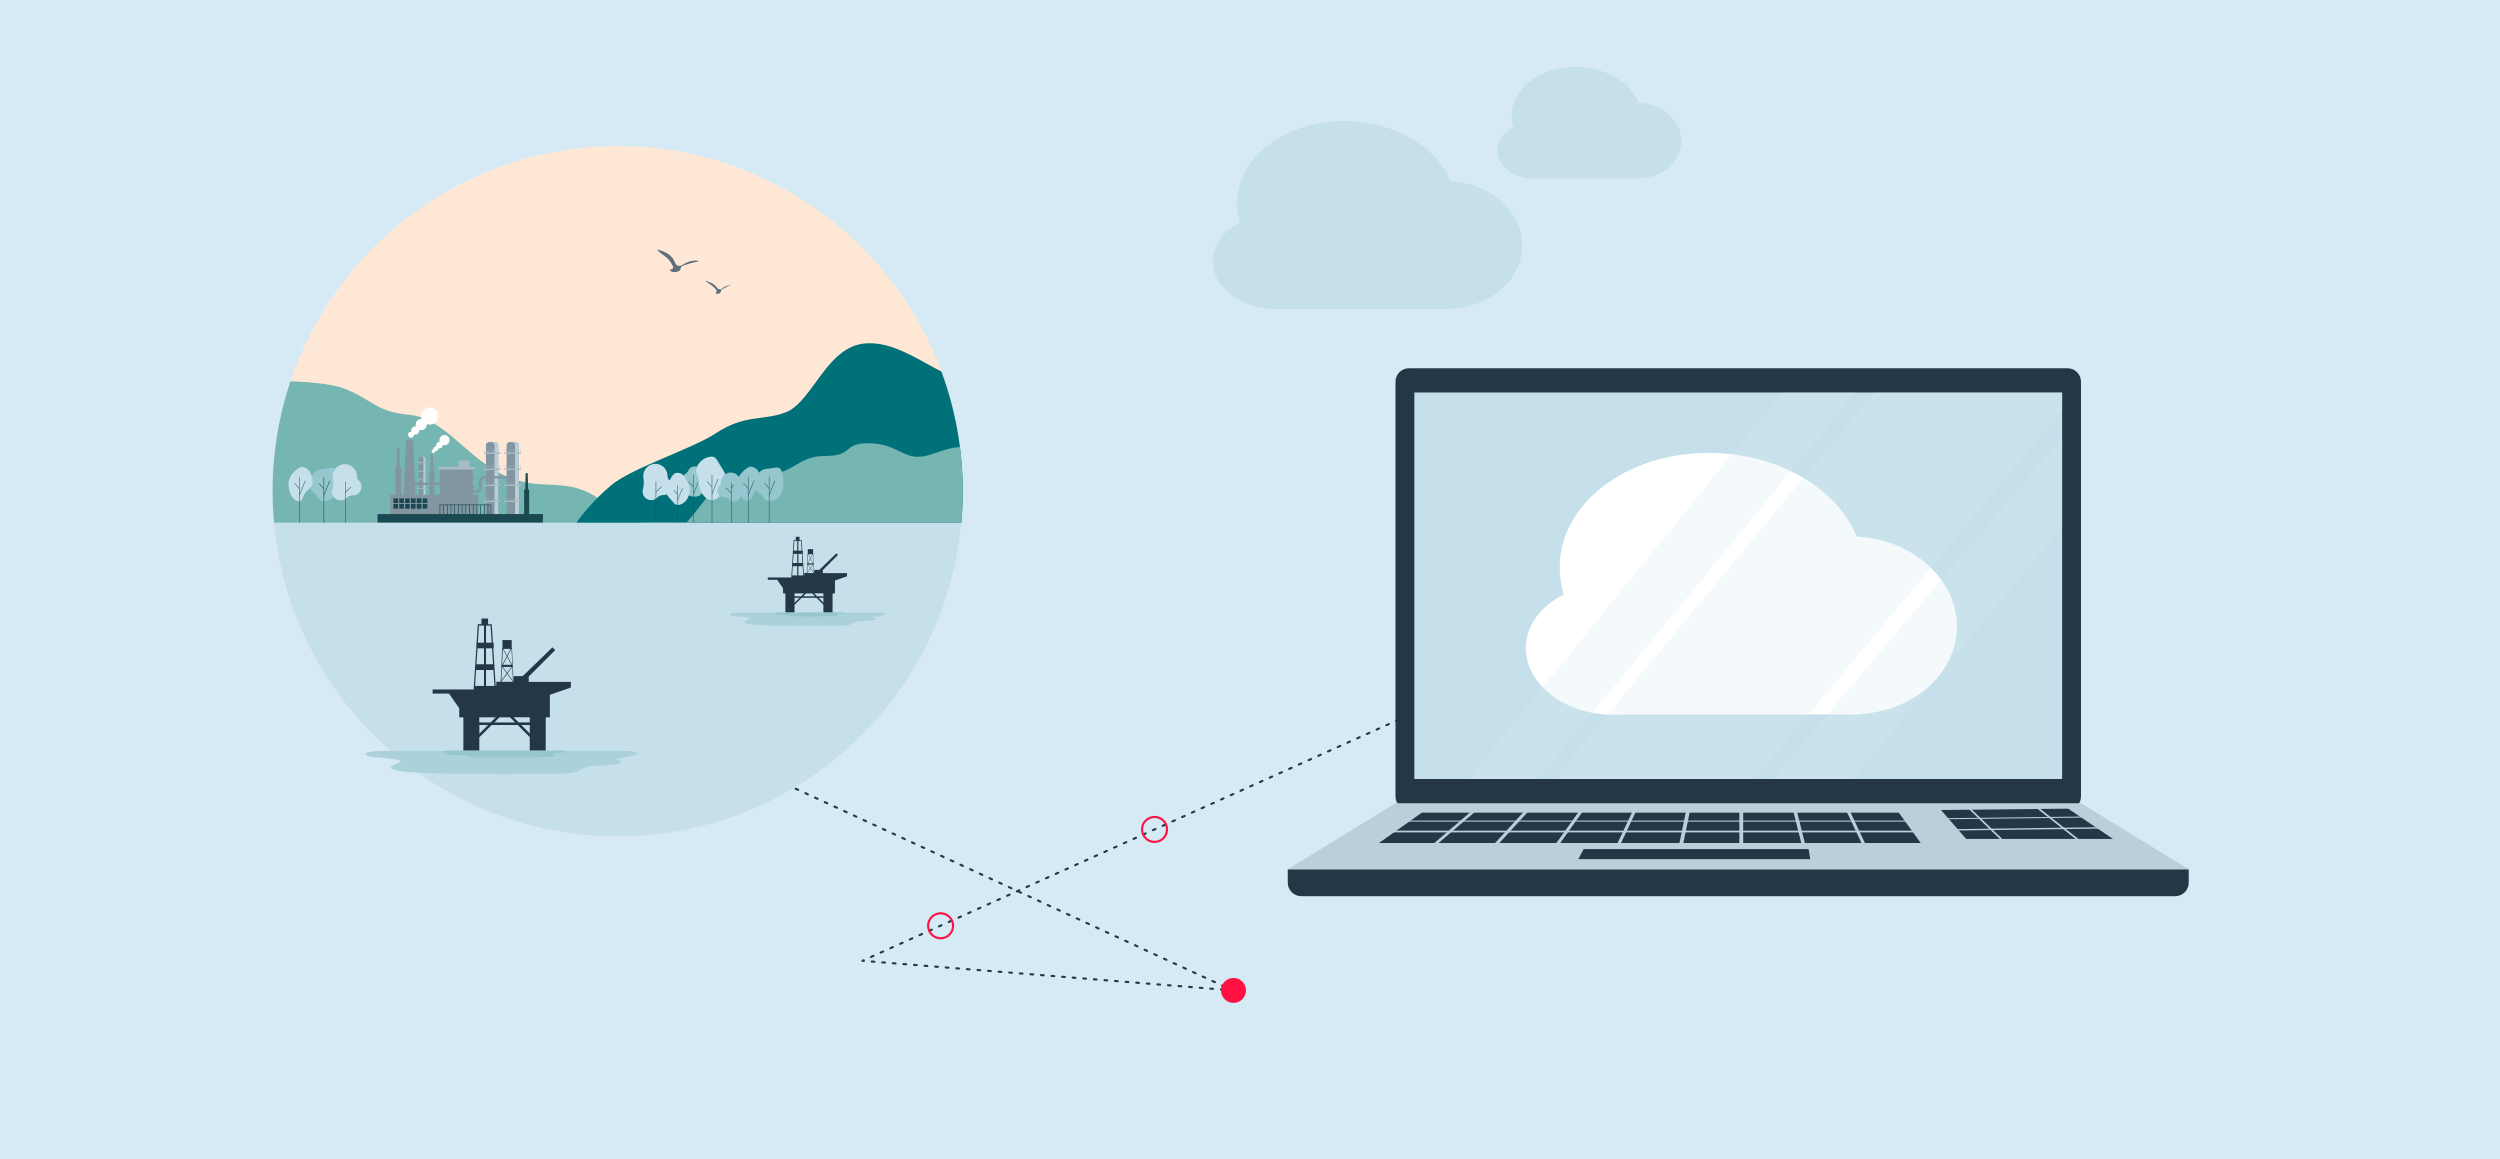 <?xml version="1.0" encoding="UTF-8"?><svg id="Layer_3" xmlns="http://www.w3.org/2000/svg" xmlns:xlink="http://www.w3.org/1999/xlink" viewBox="0 0 4682.13 2170.8"><defs><style>.cls-1{stroke-width:1.1px;}.cls-1,.cls-2,.cls-3,.cls-4,.cls-5,.cls-6,.cls-7,.cls-8,.cls-9,.cls-10,.cls-11,.cls-12,.cls-13,.cls-14,.cls-15,.cls-16{fill:none;}.cls-1,.cls-5,.cls-10,.cls-14{stroke-miterlimit:10;}.cls-1,.cls-5,.cls-14{stroke:#17535f;}.cls-2,.cls-17,.cls-18,.cls-19,.cls-20,.cls-21,.cls-22,.cls-23,.cls-24,.cls-25,.cls-26,.cls-27,.cls-28,.cls-29,.cls-30,.cls-31,.cls-32,.cls-33{stroke-width:0px;}.cls-3{stroke-dasharray:0 0 4.99 14.98;}.cls-3,.cls-4,.cls-9,.cls-10,.cls-13{stroke-width:4px;}.cls-3,.cls-4,.cls-9,.cls-13{stroke:#243746;stroke-linecap:round;stroke-linejoin:round;}.cls-4{stroke-dasharray:0 0 4.97 14.91;}.cls-5{stroke-width:.94px;}.cls-6{stroke-width:5.2px;}.cls-6,.cls-7,.cls-8,.cls-11,.cls-12,.cls-15,.cls-16{stroke:#bbcfda;}.cls-7{stroke-width:2.6px;}.cls-34{clip-path:url(#clippath-1);}.cls-8{stroke-width:1.95px;}.cls-17{fill:rgba(213,234,244,.5);opacity:.5;}.cls-10{stroke:#ff1243;}.cls-11{stroke-width:3.25px;}.cls-12{stroke-width:6.51px;}.cls-18{fill-rule:evenodd;}.cls-18,.cls-23{fill:#243746;}.cls-13{stroke-dasharray:0 0 5 14.99;}.cls-14{stroke-width:.91px;}.cls-15{stroke-width:5.86px;}.cls-16{stroke-width:7.16px;}.cls-19{fill:#75b5b2;}.cls-20{fill:#5d717d;}.cls-21{fill:#8296a2;}.cls-22{fill:#1a4853;}.cls-24{fill:#c5e0ea;}.cls-25{fill:#d5eaf4;}.cls-26{fill:#abd2da;}.cls-27{fill:#bbcfda;}.cls-28{fill:#a8bcc6;}.cls-29{fill:#96c6ce;}.cls-30{fill:#fff;}.cls-31{fill:#ffe7d6;}.cls-32{fill:#ff1243;}.cls-33{fill:#007079;}</style><clipPath id="clippath-1"><circle class="cls-2" cx="1156.8" cy="920.06" r="646.31"/></clipPath></defs><rect class="cls-25" x="-23.52" width="4705.65" height="2170.8"/><line class="cls-9" x1="1311.05" y1="1394.46" x2="1313.32" y2="1395.5"/><line class="cls-13" x1="1326.92" y1="1401.78" x2="2299.78" y2="1850.71"/><polyline class="cls-9" points="2306.59 1853.85 2308.86 1854.9 2306.36 1854.7"/><line class="cls-4" x1="2291.5" y1="1853.51" x2="1625.2" y2="1800.21"/><polyline class="cls-9" points="1617.77 1799.61 1615.28 1799.41 1617.56 1798.39"/><line class="cls-3" x1="1631.22" y1="1792.25" x2="3791.79" y2="820.71"/><line class="cls-9" x1="3798.62" y1="817.64" x2="3800.9" y2="816.61"/><circle class="cls-31" cx="1156.8" cy="920.06" r="646.31"/><path class="cls-24" d="m3068.95,192.33c-15.26-37.03-59.36-64.84-112.4-66.88-67.2-2.58-123.28,37.2-125.26,88.84-.32,8.4.82,16.6,3.22,24.45-17.7,8.77-29.62,23.82-30.29,41.34-1.09,28.47,27.89,52.73,64.93,54.59v.02h.36c.24.01.47.03.71.04,2.58.1,5.12.08,7.63-.04h192.58v-.34c42.72-1.91,77.16-30.94,78.57-67.81,1.49-38.84-34.23-71.8-80.05-74.22Z"/><ellipse class="cls-24" cx="2709.09" cy="458.4" rx="119.5" ry="141.61" transform="translate(2147.19 3147.93) rotate(-87.8)"/><ellipse class="cls-24" cx="2385.55" cy="490.97" rx="87.51" ry="114.33" transform="translate(1803.5 2855.94) rotate(-87.8)"/><ellipse class="cls-24" cx="2521.21" cy="383.88" rx="157.23" ry="204.58" transform="translate(2040.98 2888.53) rotate(-87.8)"/><rect class="cls-24" x="2380.4" y="464.46" width="338.18" height="113.88" transform="translate(5098.98 1042.81) rotate(-180)"/><path class="cls-23" d="m2411.78,1627.96h1687.37v25.22c0,13.93-11.29,25.22-25.22,25.22h-1636.92c-13.93,0-25.22-11.29-25.22-25.22v-25.22Z"/><path class="cls-23" d="m2613.56,714.91c0-13.93,11.29-25.22,25.22-25.22h1233.37c13.93,0,25.22,11.29,25.22,25.22v776.85c0,13.93-11.29,25.22-25.22,25.22h-1233.37c-13.93,0-25.22-11.29-25.22-25.22v-776.85Z"/><rect class="cls-24" x="2648.87" y="735.09" width="1213.19" height="723.88"/><path class="cls-27" d="m2613.56,1504.37h1283.81l201.78,123.59h-1687.37l201.78-123.59Z"/><path class="cls-23" d="m2662.74,1522.02h893.5l40.99,56.75h-1014.57l80.08-56.75Z"/><path class="cls-23" d="m2966.04,1590.13h421.21l3.15,18.92h-434.45l10.09-18.92Z"/><path class="cls-23" d="m3635.06,1516.98l238.35-2.52,83.86,56.75h-274.92l-47.29-54.23Z"/><path class="cls-6" d="m2766.16,1513.83l-83.24,71.25"/><path class="cls-16" d="m3261.14,1516.98v66.21"/><path class="cls-12" d="m3360.77,1514.46l17.03,68.1"/><path class="cls-15" d="m2862,1515.72l-77.56,84.5m179.08-84.5l-58.01,81.34m157.01-81.34l-31.53,66.84"/><path class="cls-15" d="m3459.77,1515.72l31.53,66.84"/><path class="cls-16" d="m3162.14,1515.09l-13.87,67.47"/><path class="cls-8" d="m2631.22,1537.79h966.01"/><path class="cls-11" d="m2604.1,1557.33h993.13"/><path class="cls-8" d="m3642.63,1533.37l259.79-3.15"/><path class="cls-7" d="m3659.02,1554.18l283.75-3.78"/><path class="cls-11" d="m3683.61,1509.41l72.51,69.99"/><path class="cls-11" d="m3811.62,1509.41l87.02,68.73"/><ellipse class="cls-30" cx="3467.49" cy="1171.04" rx="166.46" ry="197.25" transform="translate(2164.4 4591.09) rotate(-87.8)"/><ellipse class="cls-30" cx="3016.8" cy="1216.4" rx="121.9" ry="159.26" transform="translate(1685.66 4184.36) rotate(-87.8)"/><ellipse class="cls-30" cx="3205.78" cy="1067.23" rx="219.02" ry="284.98" transform="translate(2016.46 4229.75) rotate(-87.8)"/><rect class="cls-30" x="3009.63" y="1179.48" width="471.08" height="158.63" transform="translate(6490.33 2517.59) rotate(-180)"/><path class="cls-17" d="m3862.39,818.88v167.56l-392.1,472.53h-150.81l542.91-640.1Z"/><path class="cls-17" d="m3510.5,735.09h351.89v33.51l-576.42,690.37h-375.35l599.88-723.88Z"/><path class="cls-17" d="m3337.91,735.09h137.4l-594.85,723.88h-130.7l588.15-723.88Z"/><g class="cls-34"><rect class="cls-24" x="491.05" y="970.91" width="1497.43" height="631.35"/><path class="cls-19" d="m1127.46,938.37c64.78,49.76,85.79,40.36,85.79,40.36H233.94s-16.33-226.67,25.5-272.17c7.78-8.46,95.96-12.79,141.32-1.29,45.36,11.49,188.27,2.09,241.91,21.79,53.63,19.7,58.88,43.91,123.8,49.84,64.92,5.93,108.67,81.14,178.7,113.87,70.02,32.73,117.5-2.16,182.28,47.6Z"/><path class="cls-33" d="m1834.59,720.93c73.84,8.4,213.93,160.22,195.82,257.8h-950.89s26.09-37.42,65.17-70.03c39.08-32.61,153.6-68.92,196.09-97.3,53.12-35.45,88.29-23.3,130.02-38.87,51.22-19.12,76.81-124.71,150.98-129.49,74.17-4.78,138.96,69.51,212.81,77.9Z"/><path class="cls-19" d="m1884.91,884.94c36.02,6.53,40.6,40.99,40.6,93.82h-639.8c43.85-48.56,52.01-87.28,128.37-87.28s75.04-37.48,130.33-37.48,32.91-23.86,81.62-23.86,63.5,25.33,92.31,25.33,47.94-18.62,89.72-18.62,40.82,41.57,76.85,48.1Z"/><path class="cls-29" d="m633.33,909.77c0-10.86-.11-27.95-8.22-32.96-3.9-2.41-16.81,1.63-21.62,1.63-14.8,0-23.74,15.24-23.74,31.33,0,8.04,7.78,12.92,12.63,18.19,4.85,5.27,6.76,10.94,14.16,10.94,14.8,0,26.79-13.04,26.79-29.13Z"/><line class="cls-1" x1="606.54" y1="979.3" x2="606.54" y2="893.34"/><line class="cls-1" x1="606.54" y1="915.44" x2="597.69" y2="905.34"/><path class="cls-1" d="m606.54,927.96c0-.52,10.94-27.32,10.94-27.32"/><path class="cls-24" d="m585.48,903.96c0-17.74-9.08-29.47-20.3-29.47-3.7,0-9.57,4.59-12.56,7.33-6.07,5.55-12.22,13.08-12.22,24.96,0,17.74,9.1,32.12,20.32,32.12,5.84,0,5.96-7.73,9.67-13.96,3.42-5.75,15.09-12.47,15.09-20.98Z"/><line class="cls-5" x1="560.72" y1="979.3" x2="560.72" y2="893.34"/><line class="cls-5" x1="560.72" y1="915.44" x2="551.87" y2="905.34"/><path class="cls-5" d="m560.72,927.96c0-.52,10.94-27.32,10.94-27.32"/><path class="cls-24" d="m621.88,922.23v-.31c-.03-.27-.03-.53-.03-.79,0-1.5.21-3,.62-4.44,1.87-6.56,2.19-13.61.95-20.95-.21-1.26-.32-2.53-.32-3.81,0-12.53,10.17-22.69,22.7-22.69,9.78,0,18.45,6.27,21.53,15.55l.05.16.39,1.33.03.14c.45,1.8.68,3.66.68,5.52v.2c0,2.88,1.21,5.63,3.35,7.55,6.57,5.98,7.05,16.15,1.07,22.72-.56.62-1.17,1.19-1.82,1.71l-.08.07-1.7,1.18-.19.11c-2.46,1.43-5.26,2.19-8.1,2.19h-.08s-.06,0-.09,0c-4.25-.04-8.33,1.62-11.34,4.63-3.04,3.13-7.21,4.9-11.56,4.92-7.86,0-14.57-5.68-15.87-13.44v-.08s-.18-1.47-.18-1.47Z"/><line class="cls-5" x1="646.86" y1="979.3" x2="646.86" y2="902.34"/><line class="cls-5" x1="646.86" y1="922.12" x2="657.45" y2="911.87"/><path class="cls-29" d="m1467.29,909.25c0-10.86-.11-27.95-8.22-32.96-3.9-2.41-16.81,1.63-21.62,1.63-14.8,0-23.74,15.24-23.74,31.33,0,8.04,7.78,12.92,12.63,18.19,4.85,5.27,6.76,10.94,14.16,10.94,14.8,0,26.79-13.04,26.79-29.13Z"/><line class="cls-5" x1="1440.5" y1="978.78" x2="1440.5" y2="892.82"/><line class="cls-5" x1="1440.5" y1="914.92" x2="1431.65" y2="904.82"/><path class="cls-5" d="m1440.5,927.44c0-.52,10.94-27.32,10.94-27.32"/><path class="cls-29" d="m1426.02,903.44c0-17.74-9.08-29.47-20.3-29.47-3.7,0-9.57,4.59-12.56,7.33-6.07,5.55-12.22,13.08-12.22,24.96,0,17.74,9.1,32.12,20.32,32.12,5.84,0,5.96-7.73,9.67-13.96,3.42-5.75,15.09-12.47,15.09-20.98Z"/><line class="cls-5" x1="1401.26" y1="978.78" x2="1401.26" y2="892.82"/><line class="cls-5" x1="1401.26" y1="914.92" x2="1392.41" y2="904.82"/><path class="cls-5" d="m1401.26,927.44c0-.52,10.94-27.32,10.94-27.32"/><path class="cls-24" d="m1203.5,921.71v-.31c-.03-.27-.03-.53-.03-.79,0-1.5.21-3,.62-4.44,1.87-6.56,2.19-13.61.95-20.95-.21-1.26-.32-2.53-.32-3.81,0-12.53,10.17-22.69,22.7-22.69,9.78,0,18.45,6.27,21.53,15.55l.05.16.39,1.33.03.14c.45,1.8.68,3.66.68,5.52v.2c0,2.88,1.21,5.63,3.35,7.55,6.57,5.98,7.05,16.15,1.07,22.72-.56.62-1.17,1.19-1.82,1.71l-.08.07-1.7,1.18-.19.11c-2.46,1.43-5.26,2.19-8.1,2.19h-.08s-.06,0-.09,0c-4.25-.04-8.33,1.62-11.34,4.63-3.04,3.13-7.21,4.9-11.56,4.92-7.86,0-14.57-5.68-15.87-13.44v-.08s-.18-1.47-.18-1.47Z"/><line class="cls-5" x1="1228.49" y1="978.78" x2="1228.49" y2="901.82"/><line class="cls-5" x1="1228.49" y1="921.6" x2="1239.07" y2="911.35"/><path class="cls-29" d="m1326.09,901.94c0-15.6-11.54-28.24-25.77-28.24-10.47,0-9.86,8.87-15.74,13.26-5.88,4.39-10.03,7.8-10.03,14.98,0,15.6,11.54,28.24,25.77,28.24,10.18,0,14.57-3.15,18.53-17.17,1.11-3.94,7.24-6.63,7.24-11.08Z"/><line class="cls-14" x1="1298.76" y1="978.78" x2="1298.76" y2="889.21"/><line class="cls-14" x1="1298.76" y1="912.24" x2="1289.54" y2="901.72"/><path class="cls-14" d="m1298.76,925.29c0-.54,11.4-28.47,11.4-28.47"/><path class="cls-24" d="m1359.23,895.95c0-10.88-6.5-17.92-10.89-25.23-4.69-7.81-7.53-15.51-14.88-15.51-11.25,0-22.92,7.3-28.03,18.75-5.11,11.45,2.26,17.26,2.26,21.99,0,22.5,11.54,40.74,25.77,40.74s25.77-18.24,25.77-40.74Z"/><line class="cls-5" x1="1333.46" y1="978.78" x2="1333.46" y2="889.21"/><line class="cls-5" x1="1333.46" y1="912.24" x2="1324.23" y2="901.72"/><path class="cls-5" d="m1333.46,925.29c0-.54,11.4-28.47,11.4-28.47"/><path class="cls-24" d="m1292.13,915.57c0-5.01-3.3-8.61-4.95-12.77-3.83-9.6-9.15-17.28-18-17.28-7.42,0-9.58,4.61-13.78,11.75-2.98,5.07-9.18,11.41-9.18,18.3,0,9.43,6.52,16.34,11.72,21.85,3.94,4.18,5.76,8.2,11.23,8.2,12.68,0,22.95-13.45,22.95-30.05Z"/><line class="cls-14" x1="1269.18" y1="978.78" x2="1269.18" y2="908.23"/><line class="cls-14" x1="1269.18" y1="926.36" x2="1261.91" y2="918.08"/><path class="cls-14" d="m1269.18,936.65c0-.43,8.98-22.42,8.98-22.42"/><path class="cls-29" d="m1387.76,927.42v-.25c.02-.21.03-.43.03-.63,0-1.2-.17-2.4-.49-3.56-1.5-5.26-1.75-10.91-.76-16.79.17-1.01.25-2.03.25-3.05,0-10.04-8.15-18.19-18.19-18.18-7.84,0-14.79,5.02-17.26,12.46l-.04.13-.31,1.07-.03.11c-.36,1.45-.54,2.93-.54,4.42v.16c0,2.31-.97,4.51-2.68,6.05-5.26,4.79-5.65,12.94-.86,18.21.45.5.94.95,1.46,1.37l.07.05,1.36.94.16.09c1.97,1.15,4.21,1.75,6.49,1.75h.07s.05,0,.07,0c3.4-.04,6.68,1.3,9.09,3.71,2.43,2.51,5.77,3.93,9.27,3.94,6.3,0,11.68-4.55,12.72-10.77v-.06s.15-1.18.15-1.18Z"/><line class="cls-5" x1="1369.48" y1="978.78" x2="1369.48" y2="904.45"/><line class="cls-5" x1="1369.48" y1="923.56" x2="1359.26" y2="913.66"/><path class="cls-5" d="m1369.48,914.39c.29-.45,5.2-6.57,5.2-6.57"/><path class="cls-21" d="m796.82,930.79v-71.96c0-3.36-2.73-3.5-6.08-3.5s-6.08.14-6.08,3.5v71.89h12.17v.07Z"/><path class="cls-27" d="m790.67,855.33c-.63,0-1.26,0-1.89.07,2.45.14,4.27.77,4.27,3.5v71.89h3.71v-71.96c.07-3.36-2.66-3.5-6.08-3.5Z"/><path class="cls-28" d="m782.56,863.31v2.73h0v1.47h16.29v-4.13h-16.29v-.07Zm13.78.21v2.45h-2.1v-2.45h2.1Zm-2.31,0v2.45h-2.1v-2.45h2.1Zm-2.31,0v2.45h-2.1v-2.45h2.1Zm-2.31,0v2.45h-2.1v-2.45h2.1Zm-2.24,0v2.45h-2.1v-2.45h2.1Zm-4.41,0h2.1v2.45h-2.1v-2.45Zm13.78,2.45v-2.45h2.1v2.45h-2.1Z"/><path class="cls-28" d="m782.56,879.25v2.73h0v1.47h16.29v-4.13h-16.29v-.07Zm13.78.28v2.45h-2.1v-2.45h2.1Zm-2.31,0v2.45h-2.1v-2.45h2.1Zm-2.31,0v2.45h-2.1v-2.45h2.1Zm-2.31,0v2.45h-2.1v-2.45h2.1Zm-2.24,0v2.45h-2.1v-2.45h2.1Zm-4.41,0h2.1v2.45h-2.1v-2.45Zm13.78,2.45v-2.45h2.1v2.45h-2.1Z"/><path class="cls-28" d="m782.56,895.27v2.73h0v1.47h16.29v-4.2h-16.29Zm13.78.21v2.45h-2.1v-2.45h2.1Zm-2.31,0v2.45h-2.1v-2.45h2.1Zm-2.31,0v2.45h-2.1v-2.45h2.1Zm-2.31,0v2.45h-2.1v-2.45h2.1Zm-2.24,0v2.45h-2.1v-2.45h2.1Zm-4.41,0h2.1v2.45h-2.1v-2.45Zm13.78,2.52v-2.45h2.1v2.45h-2.1Z"/><path class="cls-28" d="m782.56,911.28v2.73h0v1.47h16.29v-4.13h-16.29v-.07Zm13.78.21v2.45h-2.1v-2.45h2.1Zm-2.31,0v2.45h-2.1v-2.45h2.1Zm-2.31,0v2.45h-2.1v-2.45h2.1Zm-2.31,0v2.45h-2.1v-2.45h2.1Zm-2.24,0v2.45h-2.1v-2.45h2.1Zm-4.41,0h2.1v2.45h-2.1v-2.45Zm13.78,2.45v-2.45h2.1v2.45h-2.1Z"/><path class="cls-21" d="m971.72,969.11v-134.9c0-6.29-5.18-6.57-11.47-6.57s-11.47.28-11.47,6.57v134.9h22.94Z"/><path class="cls-27" d="m960.26,827.64c-1.19,0-2.38,0-3.5.07,4.62.28,7.97,1.4,7.97,6.5v134.9h6.99v-134.9c0-6.29-5.18-6.57-11.47-6.57Z"/><path class="cls-28" d="m944.94,842.54v5.04h0v2.73h30.63v-7.76h-30.63Zm25.88.42v4.62h-3.92v-4.62h3.92Zm-4.34,0v4.62h-3.92v-4.62h3.92Zm-4.34,0v4.62h-3.92v-4.62h3.92Zm-4.27,0v4.62h-3.92v-4.62h3.92Zm-4.34,0v4.62h-3.92v-4.62h3.92Zm-8.18,0h3.92v4.62h-3.92v-4.62Zm25.88,4.62v-4.62h3.92v4.62h-3.92Z"/><path class="cls-28" d="m944.94,872.54v5.04h0v2.73h30.63v-7.76h-30.63Zm25.88.42v4.62h-3.92v-4.62h3.92Zm-4.34,0v4.62h-3.92v-4.62h3.92Zm-4.34,0v4.62h-3.92v-4.62h3.92Zm-4.27,0v4.62h-3.92v-4.62h3.92Zm-4.34,0v4.62h-3.92v-4.62h3.92Zm-8.18,0h3.92v4.62h-3.92v-4.62Zm25.88,4.62v-4.62h3.92v4.62h-3.92Z"/><path class="cls-28" d="m944.94,902.54v5.04h0v2.73h30.63v-7.76h-30.63Zm25.88.42v4.62h-3.92v-4.62h3.92Zm-4.34,0v4.62h-3.92v-4.62h3.92Zm-4.34,0v4.62h-3.92v-4.62h3.92Zm-4.27,0v4.62h-3.92v-4.62h3.92Zm-4.34,0v4.62h-3.92v-4.62h3.92Zm-8.18,0h3.92v4.62h-3.92v-4.62Zm25.88,4.62v-4.62h3.92v4.62h-3.92Z"/><path class="cls-28" d="m944.94,932.54v5.04h0v2.73h30.63v-7.76h-30.63Zm25.88.42v4.62h-3.92v-4.62h3.92Zm-4.34,0v4.62h-3.92v-4.62h3.92Zm-4.34,0v4.62h-3.92v-4.62h3.92Zm-4.27,0v4.62h-3.92v-4.62h3.92Zm-4.34,0v4.62h-3.92v-4.62h3.92Zm-8.18,0h3.92v4.62h-3.92v-4.62Zm25.88,4.62v-4.62h3.92v4.62h-3.92Z"/><path class="cls-21" d="m933.12,969.11v-134.9c0-6.29-5.18-6.57-11.47-6.57s-11.47.28-11.47,6.57v134.9h22.94Z"/><path class="cls-27" d="m921.65,827.64c-1.19,0-2.38,0-3.5.07,4.62.28,7.97,1.4,7.97,6.5v134.9h6.99v-134.9c0-6.29-5.18-6.57-11.47-6.57Z"/><path class="cls-28" d="m906.34,842.54v5.04h0v2.73h30.63v-7.76h-30.63Zm25.88.42v4.62h-3.92v-4.62h3.92Zm-4.27,0v4.62h-3.92v-4.62h3.92Zm-4.34,0v4.62h-3.92v-4.62h3.92Zm-4.34,0v4.62h-3.92v-4.62h3.92Zm-4.27,0v4.62h-3.92v-4.62h3.92Zm-8.18,0h3.92v4.62h-3.92v-4.62Zm25.81,4.62v-4.62h3.92v4.62h-3.92Z"/><path class="cls-28" d="m906.34,872.54v5.04h0v2.73h30.63v-7.76h-30.63Zm25.88.42v4.62h-3.92v-4.62h3.92Zm-4.27,0v4.62h-3.92v-4.62h3.92Zm-4.34,0v4.62h-3.92v-4.62h3.92Zm-4.34,0v4.62h-3.92v-4.62h3.92Zm-4.27,0v4.62h-3.92v-4.62h3.92Zm-8.18,0h3.92v4.62h-3.92v-4.62Zm25.81,4.62v-4.62h3.92v4.62h-3.92Z"/><path class="cls-28" d="m906.34,902.54v5.04h0v2.73h30.63v-7.76h-30.63Zm25.88.42v4.62h-3.92v-4.62h3.92Zm-4.27,0v4.62h-3.92v-4.62h3.92Zm-4.34,0v4.62h-3.92v-4.62h3.92Zm-4.34,0v4.62h-3.92v-4.62h3.92Zm-4.27,0v4.62h-3.92v-4.62h3.92Zm-8.18,0h3.92v4.62h-3.92v-4.62Zm25.81,4.62v-4.62h3.92v4.62h-3.92Z"/><path class="cls-28" d="m906.34,932.54v5.04h0v2.73h30.63v-7.76h-30.63Zm25.88.42v4.62h-3.92v-4.62h3.92Zm-4.27,0v4.62h-3.92v-4.62h3.92Zm-4.34,0v4.62h-3.92v-4.62h3.92Zm-4.34,0v4.62h-3.92v-4.62h3.92Zm-4.27,0v4.62h-3.92v-4.62h3.92Zm-8.18,0h3.92v4.62h-3.92v-4.62Zm25.81,4.62v-4.62h3.92v4.62h-3.92Z"/><rect class="cls-21" x="824.55" y="874.43" width="60.91" height="53.57"/><polygon class="cls-21" points="778.15 930.16 756.05 930.16 760.39 823.59 773.82 823.59 778.15 930.16"/><path class="cls-21" d="m766.54,931.84c-1.19,0-2.17-.98-2.17-2.17v-13.15c0-3.85,1.19-6.99,3.5-9.16,3.71-3.5,8.88-3.36,9.09-3.36h52.38c1.19,0,2.17.98,2.17,2.17s-.98,2.17-2.17,2.17h-52.45c-.14,0-3.71-.07-6.08,2.17-1.4,1.4-2.1,3.43-2.1,6.01v13.15c0,1.26-.98,2.17-2.17,2.17Z"/><polygon class="cls-21" points="749.2 894.01 742.21 894.01 743.39 838.55 748.01 838.55 749.2 894.01"/><rect class="cls-21" x="740.25" y="874.71" width="10.98" height="55.39"/><polygon class="cls-21" points="811.79 899.25 805.77 899.25 806.82 851.91 810.81 851.91 811.79 899.25"/><rect class="cls-21" x="804.1" y="882.82" width="9.37" height="47.34"/><rect class="cls-21" x="730.6" y="926.46" width="165.04" height="42.73"/><path class="cls-21" d="m891.65,923.17h-52.59c-1.19,0-2.17-.98-2.17-2.17s.98-2.17,2.17-2.17h52.59c.91,0,5.59-.35,5.59-5.59v-11.82c.28-3.5,2.17-9.51,7.48-9.51h48.67c1.19,0,2.17.98,2.17,2.17s-.98,2.17-2.17,2.17h-48.67c-2.45,0-3.15,4.9-3.22,5.45v11.54c0,7.34-5.87,9.93-9.86,9.93Z"/><rect class="cls-21" x="822.21" y="893.52" width="66.23" height="3.64"/><rect class="cls-21" x="822.21" y="910.72" width="66.23" height="3.64"/><rect class="cls-22" x="736.82" y="933.45" width="8.67" height="8.67"/><rect class="cls-22" x="736.82" y="943.94" width="8.67" height="8.67"/><rect class="cls-22" x="747.8" y="933.45" width="8.67" height="8.67"/><rect class="cls-22" x="747.8" y="943.94" width="8.67" height="8.67"/><rect class="cls-22" x="758.71" y="933.45" width="8.67" height="8.67"/><rect class="cls-22" x="758.71" y="943.94" width="8.67" height="8.67"/><rect class="cls-22" x="769.62" y="933.45" width="8.67" height="8.67"/><rect class="cls-22" x="769.62" y="943.94" width="8.67" height="8.67"/><rect class="cls-22" x="780.53" y="933.45" width="8.67" height="8.67"/><rect class="cls-22" x="780.53" y="943.94" width="8.67" height="8.67"/><rect class="cls-22" x="791.51" y="933.45" width="8.67" height="8.67"/><rect class="cls-22" x="791.51" y="943.94" width="8.67" height="8.67"/><path class="cls-22" d="m991.03,962.82v-45.88h-2.02l-.64-30.84h-3.99l-.64,30.84h-2.09v45.88h-61.61v-17.97h-96.72v17.97h-116.23v15.8h309.66v-15.8h-25.74Zm-72.17-16.71v16.71h-4.27v-16.71h4.27Zm-5.52,0v16.71h-5.66v-16.71h5.66Zm-6.92,0v16.71h-5.66v-16.71h5.66Zm-6.92,0v16.71h-5.73v-16.71h5.73Zm-6.92,0v16.71h-5.73v-16.71h5.73Zm-6.92,0v16.71h-5.73v-16.71h5.73Zm-6.99,0v16.71h-5.66v-16.71h5.66Zm-6.92,0v16.71h-5.66v-16.71h5.66Zm-6.92,0v16.71h-5.73v-16.71h5.73Zm-6.92,0v16.71h-5.73v-16.71h5.73Zm-6.99,0v16.71h-5.66v-16.71h5.66Zm-6.92,0v16.71h-5.66v-16.71h5.66Zm-6.92,0v16.71h-5.66v-16.71h5.66Zm-12.45,0h5.52v16.71h-5.52v-16.71Z"/><polygon class="cls-28" points="878.85 874.29 878.85 862.33 859.06 862.33 859.06 874.29 820.88 874.29 820.88 879.18 888.85 879.18 888.85 874.29 878.85 874.29"/><path class="cls-30" d="m832.49,814.77c-5.24,0-9.51,4.27-9.51,9.51,0,1.12.21,2.24.56,3.29h-.49c-3.43,0-6.22,2.8-6.22,6.22,0,.77.14,1.54.42,2.17-.28-.07-.56-.07-.84-.07-2.52,0-4.55,2.03-4.55,4.55,0,.49.07.98.21,1.4-.14,0-.28-.07-.42-.07-1.82,0-3.36,1.47-3.36,3.36s1.47,3.36,3.36,3.36,3.36-1.47,3.36-3.36c0-.14,0-.28-.07-.42.42.14.91.21,1.4.21,2.52,0,4.55-2.03,4.55-4.55,0-.28,0-.56-.07-.84.7.28,1.4.42,2.17.42,3.43,0,6.22-2.8,6.22-6.22v-.49c1.05.35,2.1.56,3.29.56,5.24,0,9.51-4.27,9.51-9.51s-4.27-9.51-9.51-9.51Z"/><path class="cls-30" d="m804.87,763.09c-8.88,0-16.08,7.2-16.08,16.08,0,1.96.35,3.78.98,5.52-.28,0-.56-.07-.84-.07-5.8,0-10.49,4.69-10.49,10.49,0,1.33.28,2.59.7,3.71-.49-.07-.91-.14-1.4-.14-4.2,0-7.62,3.43-7.62,7.62,0,.84.14,1.61.35,2.31-.21,0-.42-.07-.63-.07-3.15,0-5.66,2.52-5.66,5.66s2.52,5.66,5.66,5.66,5.66-2.52,5.66-5.66c0-.21-.07-.42-.07-.63.77.21,1.54.35,2.31.35,4.2,0,7.62-3.43,7.62-7.62,0-.49-.07-.98-.14-1.4,1.19.42,2.38.7,3.71.7,5.8,0,10.49-4.69,10.49-10.49,0-.28,0-.56-.07-.84,1.75.63,3.57.98,5.52.98,8.88,0,16.08-7.2,16.08-16.08s-7.2-16.08-16.08-16.08Z"/><path class="cls-18" d="m1490.32,1005.4h7.14v6.18h3.92l.06.64,1.22,19.1h.84v6.05h-.45l2.57,40.27h.64v3.86-8.3h4.7l1.61-35.89v-.32h.32v-8.49h9.91v8.56h.32v.32l.84,18.98.06.06v.06l.77,16.79h.26v-6.05h9.52l31.9-30.88,2.96,2.96-28.37,28.37v5.66h45.22v6.05l-22.58,7.85v24.12h-4.44v36.41h-17.11v-15.18l-12.99-12.99h-27.85l-13.25,13.25v14.92h-17.11v-36.41h-4.44v-9.65l-10.94-15.76h-17.62v-4.44h44v-.06l.19-2.57v-1.29h.06l2.7-42v-4.31h.26l1.22-19.1.06-.64h3.92v-6.11h-.06Zm32.1,32.55h.19l.77,17.11h-.06l-5.08-9.2,4.18-7.91Zm-8.56,0h7.78l-3.8,7.27-3.99-7.27Zm10.29,35.31v-.64l-.39.32-5.79-8.17-6.11,8.17-.13-.13v.45h12.41Zm-12.41-1.29l5.79-7.78-4.95-6.95h-.19l-.64,14.73Zm6.18-8.3l-4.57-6.37h9.33l-4.76,6.37Zm-4.44-8.62h9.13l-4.7-8.49-4.44,8.49Zm4.05-9.2l-4.76,9.13h-.26l.77-16.98,4.25,7.85Zm5.92,11.45l-5.15,6.88,5.79,8.17-.64-15.05Zm-20.26,3.28l1.09,17.11h-9.01v-17.11h7.91Zm-10.1,0v17.11h-9.52l1.22-19.49v2.38h8.3Zm7.08-47.6l1.16,18.33h-6.05v-18.33h4.89Zm-7.08,0v18.33h-6.56l1.16-18.33h5.4Zm0,24.38h-6.95l-1.09,17.11h8.04v-17.11Zm9.71,17.11h-7.53v-17.11h6.43l1.09,17.11Zm30.3,65.1l9.07,9.07v-9.07h-9.07Zm-2.77-2.77l-5.53-5.53h17.37v5.53h-11.84Zm-9.39-5.47l5.53,5.53h-22.32l5.53-5.53h11.26Zm-15.24,0l-5.53,5.53h-12.09v-5.53h17.62Zm-17.56,17.56v-9.33h9.33l-9.33,9.33Z"/><path class="cls-26" d="m1638.74,1147.37h-254.2s-19.01-.11-18.56,3.86c.46,3.97,32.3,2.98,37.42,6.94,3.23,2.5-21.42,5.87-3.34,10.38,18.67,4.66,160.69,3.94,181.01,2.94,20.31-.97,12.69-7.8,31.97-8.26,22.55-.52,34.82-2.71,21.94-6.55-7.28-2.18,20.26-2.1,22.43-6.4,1.59-3.11-18.67-2.9-18.67-2.9Z"/><path class="cls-29" d="m1456.87,1147.22h115.63s8.66-.04,8.45,1.15c-.21,1.17-11.1.67-13.42,1.89-1.91,1.01,6.13,1.87-2.08,3.21-8.48,1.38-73.11,1.15-82.34.86-9.25-.29-5.77-2.29-14.54-2.43-10.26-.15-18.5.23-15.19-1.2,3.1-1.36-4.03-1.05-5.03-2.31-.75-.92,8.52-1.17,8.52-1.17Z"/><path class="cls-18" d="m901.62,1158.39h12.47v10.78h6.85l.11,1.12,2.13,33.36h1.46v10.56h-.79l4.49,70.32h1.12v6.74-14.49h8.2l2.81-62.68v-.56h.56v-14.83h17.3v14.94h.56v.56l1.46,33.14.11.11v.11l1.35,29.32h.45v-10.56h16.63l55.72-53.92,5.17,5.17-49.54,49.54v9.89h78.97v10.56l-39.43,13.7v42.13h-7.75v63.58h-29.88v-26.51l-22.69-22.69h-48.64l-23.14,23.14v26.06h-29.88v-63.58h-7.75v-16.85l-19.1-27.52h-30.78v-7.75h76.84v-.11l.34-4.49v-2.25h.11l4.72-73.35v-7.53h.45l2.13-33.36.11-1.12h6.85v-10.67h-.11Zm56.05,56.84h.34l1.35,29.88h-.11l-8.87-16.06,7.3-13.82Zm-14.94,0h13.59l-6.63,12.69-6.96-12.69Zm17.97,61.67v-1.12l-.67.56-10.11-14.27-10.67,14.27-.22-.22v.79h21.68Zm-21.68-2.25l10.11-13.59-8.65-12.13h-.34l-1.12,25.72Zm10.78-14.49l-7.98-11.12h16.29l-8.31,11.12Zm-7.75-15.05h15.95l-8.2-14.83-7.75,14.83Zm7.08-16.06l-8.31,15.95h-.45l1.35-29.66,7.41,13.7Zm10.33,20l-8.99,12.02,10.11,14.27-1.12-26.29Zm-35.39,5.73l1.91,29.88h-15.73v-29.88h13.82Zm-17.64,0v29.88h-16.63l2.13-34.04v4.16h14.49Zm12.36-83.13l2.02,32.02h-10.56v-32.02h8.54Zm-12.36,0v32.02h-11.46l2.02-32.02h9.44Zm0,42.57h-12.13l-1.91,29.88h14.04v-29.88Zm16.96,29.88h-13.14v-29.88h11.23l1.91,29.88Zm52.91,113.68l15.84,15.84v-15.84h-15.84Zm-4.83-4.83l-9.66-9.66h30.33v9.66h-20.67Zm-16.4-9.55l9.66,9.66h-38.98l9.66-9.66h19.66Zm-26.62,0l-9.66,9.66h-21.12v-9.66h30.78Zm-30.67,30.67v-16.29h16.29l-16.29,16.29Z"/><path class="cls-26" d="m1160.82,1406.31h-443.93s-33.21-.2-32.41,6.74c.8,6.94,56.4,5.21,65.34,12.11,5.64,4.37-37.41,10.25-5.84,18.12,32.61,8.14,280.63,6.87,316.11,5.14,35.48-1.7,22.16-13.62,55.83-14.42,39.38-.9,60.81-4.74,38.31-11.45-12.72-3.8,35.38-3.67,39.18-11.18,2.77-5.44-32.61-5.07-32.61-5.07Z"/><path class="cls-29" d="m843.21,1406.05h201.94s15.12-.07,14.75,2c-.37,2.04-19.39,1.17-23.43,3.3-3.34,1.77,10.71,3.27-3.64,5.61-14.82,2.4-127.69,2-143.8,1.5-16.15-.5-10.08-4-25.4-4.24-17.92-.27-32.31.4-26.53-2.1,5.41-2.37-7.04-1.84-8.78-4.04-1.3-1.6,14.88-2.04,14.88-2.04Z"/><path class="cls-20" d="m1274.85,502.71c.62-3.97,3.83-4.84,7.16-6.07,5.88-2.17,11.88-3.89,18.02-5.19,2.95-.63,6.02-.95,8.84-2.62-1.2-.28-4.35-.98-6.47-.91-9.45.34-17.92,3.56-25.54,9.03-1.73,1.24-3.28,1.17-5.26,1.02-4.9-.37-6.47-3.94-7.92-7.59-2.25-5.64-7.29-11.25-10.74-13.66-3.45-2.42-13.47-8.25-22.59-9.51,3.86,4.19,7.24,7.39,11.09,9.9,7.86,5.12,14.11,11.57,18.17,20.06,3.43,6.16-1.48,7.29-5.89,8.46,4.1,4.75,10.22,4.47,13.42,3.61,3.2-.86,6.91-1.35,7.72-6.54Z"/><path class="cls-20" d="m1343.29,539.45c-4.63-7.73-12.76-10.07-20.19-13.53-.37-.17-.94.09-1.77.19.54.44.77.64,1.02.82,5.45,4.1,11.14,7.89,16.17,12.52,1.72,1.58,3.11,3.41,3.64,5.78.44,1.99-1.6,2.54-2.5,3.77,6.18,2.85,10.16.75,11.21-5.59.07-.44.1-.81.46-1.08s.26-1.39-.26-.9-5.84,1.25-7.78-1.99Z"/><path class="cls-20" d="m1351.37,541.85s-.02.06-.03.09c.03-.01.06-.02.1-.03.01-.04.03-.08.05-.12-.04.02-.08.04-.11.06,0,0,0,0,0,0Z"/><path class="cls-20" d="m1362.68,534.92c-1.93.77-3.99,1.32-5.75,2.37-2.36,1.42-3.87,1.9-5.91,4.22-.1.11.01.87-.04,1.01,4.59-2.41,12.12-6.12,13.08-6.88s2.93-2.04,4.81-3.2c-2.06.83-4.13,1.65-6.19,2.48Z"/></g><path class="cls-26" d="m1160.82,1406.31h-443.93s-33.21-.2-32.41,6.74c.8,6.94,56.4,5.21,65.34,12.11,5.64,4.37-37.41,10.25-5.84,18.12,32.61,8.14,280.63,6.87,316.11,5.14,35.48-1.7,22.16-13.62,55.83-14.42,39.38-.9,60.81-4.74,38.31-11.45-12.72-3.8,35.38-3.67,39.18-11.18,2.77-5.44-32.61-5.07-32.61-5.07Z"/><path class="cls-29" d="m843.21,1406.05h201.94s15.12-.07,14.75,2c-.37,2.04-19.39,1.17-23.43,3.3-3.34,1.77,10.71,3.27-3.64,5.61-14.82,2.4-127.69,2-143.8,1.5-16.15-.5-10.08-4-25.4-4.24-17.92-.27-32.31.4-26.53-2.1,5.41-2.37-7.04-1.84-8.78-4.04-1.3-1.6,14.88-2.04,14.88-2.04Z"/><circle class="cls-10" cx="1761.6" cy="1733.86" r="23.39"/><circle class="cls-10" cx="2162.27" cy="1553.38" r="23.39"/><circle class="cls-32" cx="2310.16" cy="1854.9" r="23.39"/></svg>